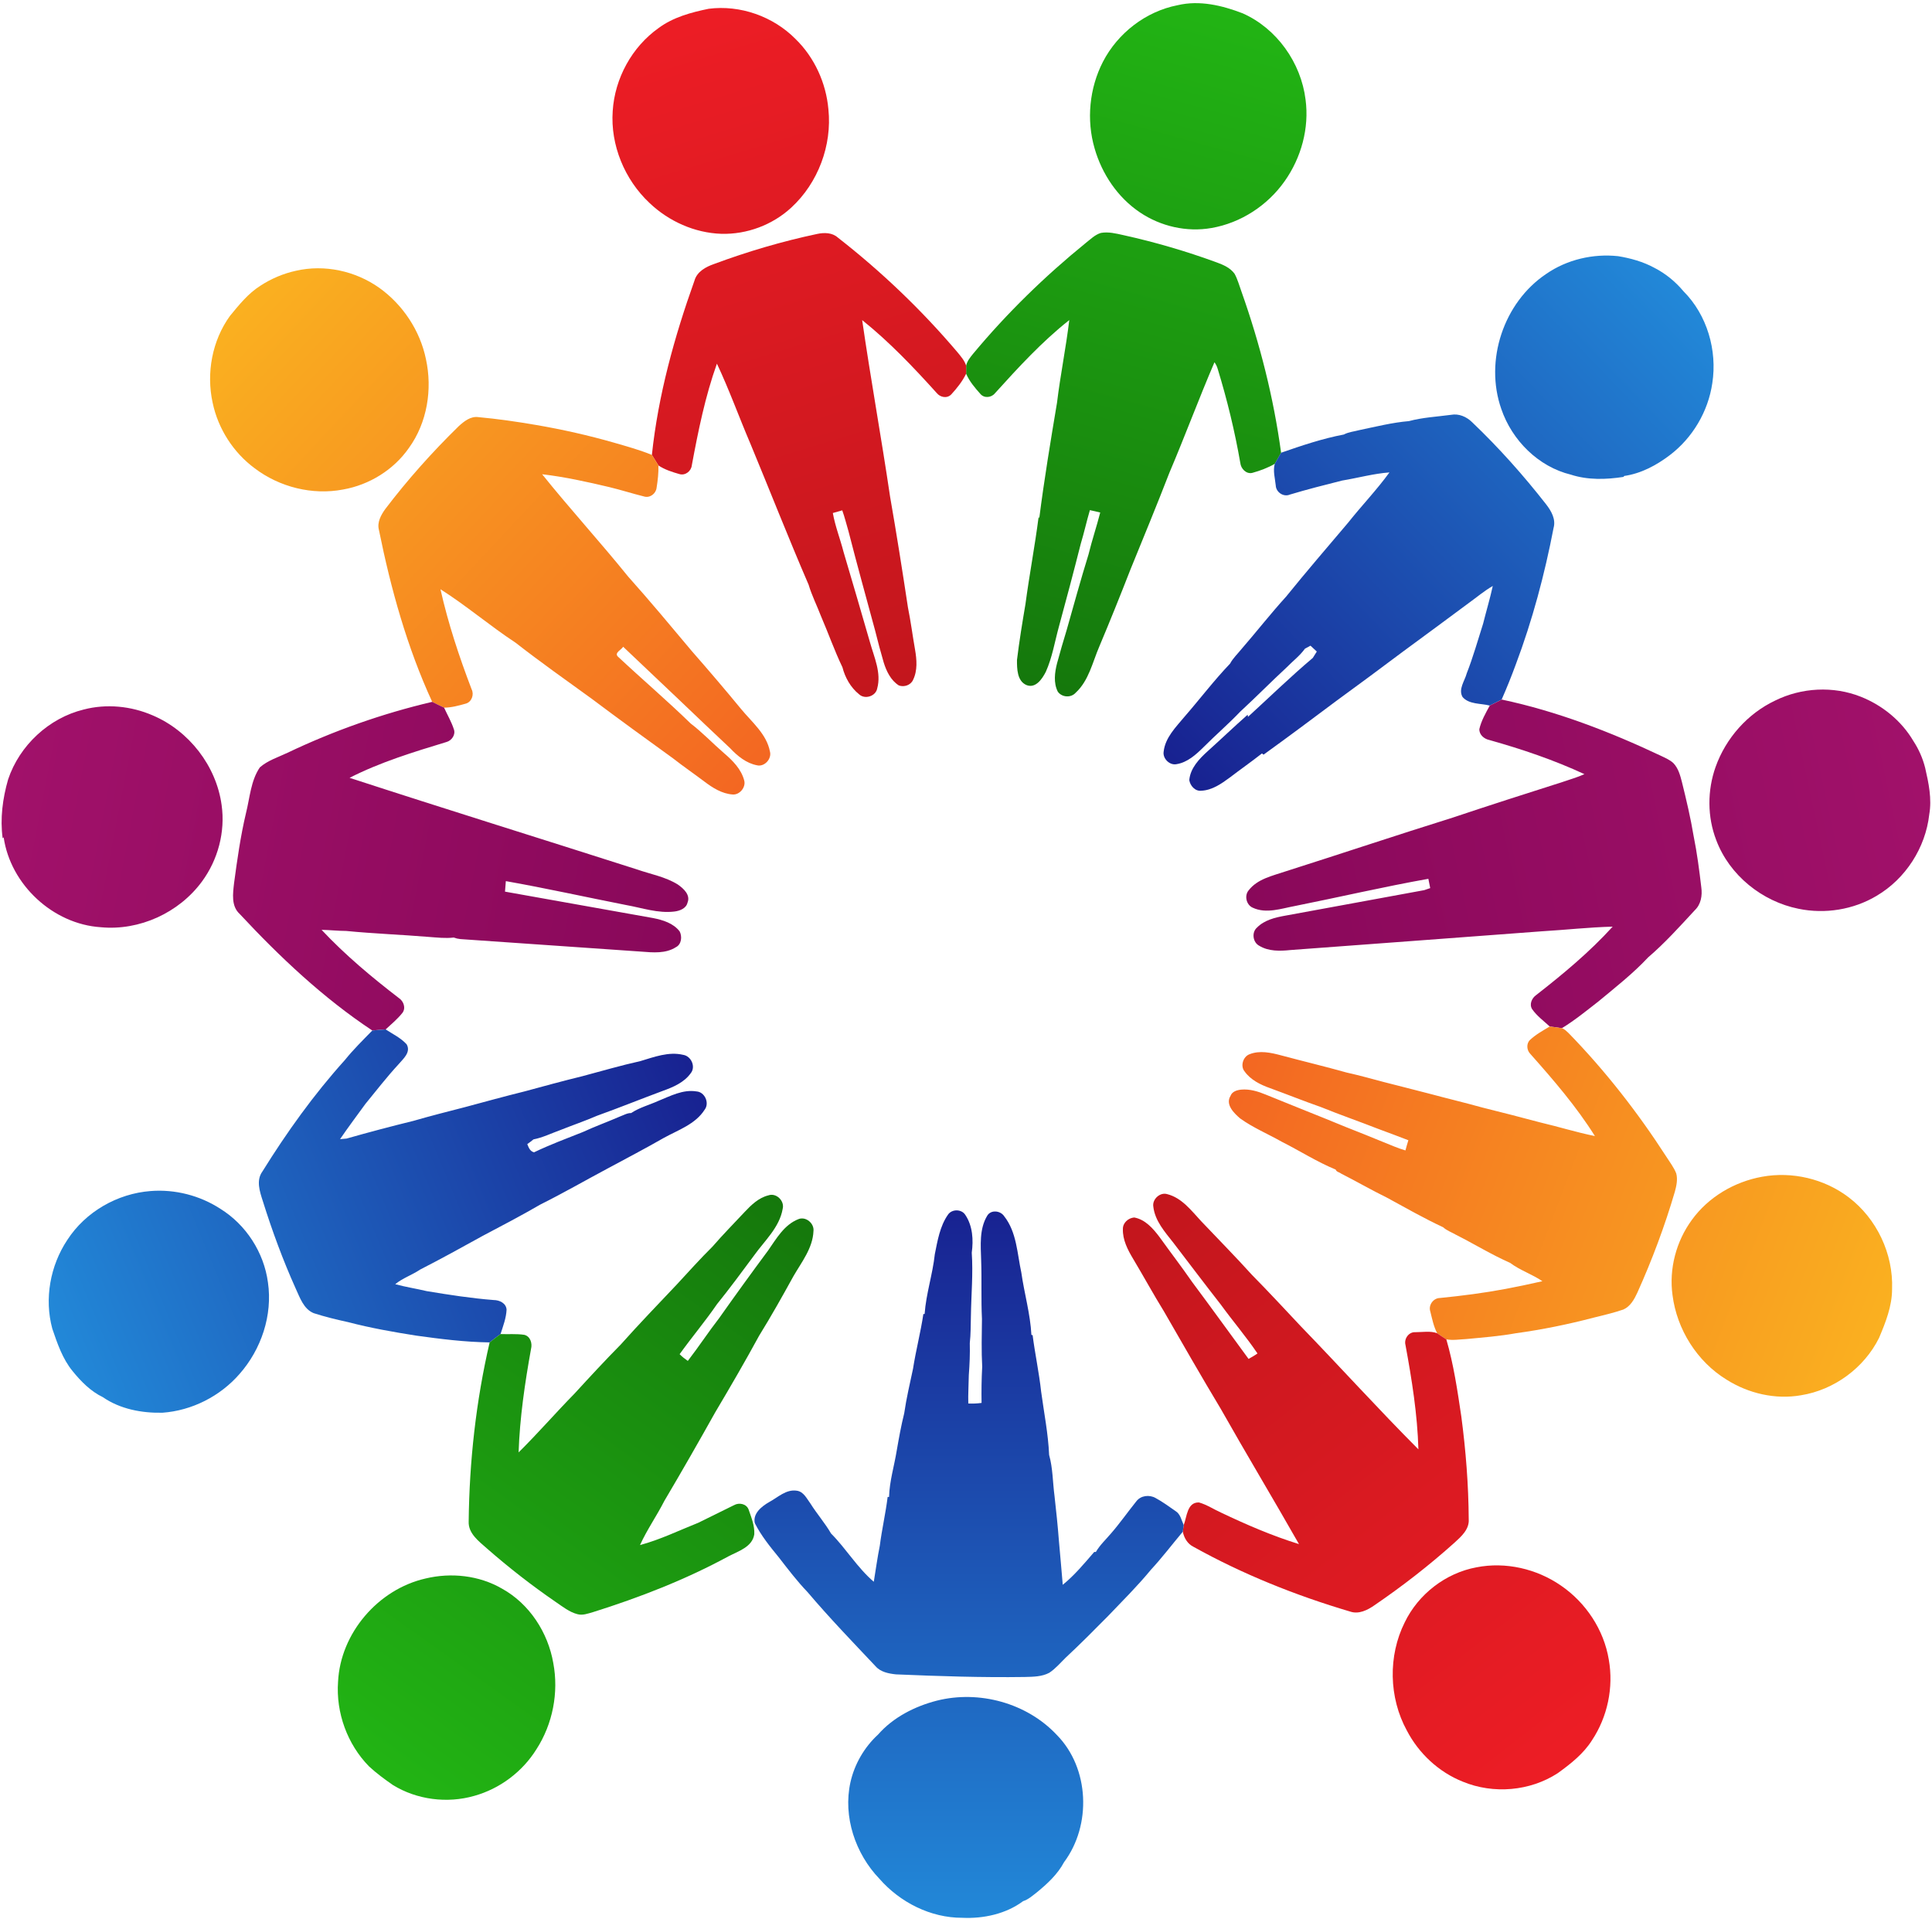<?xml version="1.0" encoding="UTF-8"?><svg xmlns="http://www.w3.org/2000/svg" xmlns:xlink="http://www.w3.org/1999/xlink" height="1603.4" preserveAspectRatio="xMidYMid meet" version="1.0" viewBox="-187.6 -294.9 1614.5 1603.4" width="1614.5" zoomAndPan="magnify"><linearGradient gradientUnits="userSpaceOnUse" id="a" x1="842.44" x2="687.67" xlink:actuate="onLoad" xlink:show="other" xlink:type="simple" xmlns:xlink="http://www.w3.org/1999/xlink" y1="-283.31" y2="277.99"><stop offset="0" stop-color="#22B414"/><stop offset="1" stop-color="#15780C"/></linearGradient><path d="m886.01-143.61c-14.265 20.345-36.698 35.02-61.257 39.235-20.624 3.636-42.46-1.38-59.765-13.053-18.554-12.456-31.72-32.055-37.855-53.407-6.974-23.869-4.401-50.348 6.955-72.446 12.382-23.944 35.766-42.069 62.302-47.253 18.405-4.382 37.277 0.13 54.526 6.788 28.512 12.68 48.708 41.267 52.493 72.092 3.17 23.832-3.599 48.484-17.398 68.045zm-41.976 77.406c-3.543-4.885-9.324-7.403-14.806-9.399-25.51-9.361-51.635-16.988-78.152-22.843-6.154-1.361-12.475-2.965-18.759-1.809-4.979 1.529-8.709 5.371-12.699 8.466-34.181 27.766-65.864 58.647-94.04 92.511-2.424 3.002-5.016 6.098-5.8 9.958-0.019 2.238-0.037 4.457-0.019 6.695 2.741 6.396 7.366 11.822 11.972 16.969 3.226 3.729 9.156 3.04 12.121-0.634 19.487-21.538 39.272-43.132 62.097-61.146-2.741 23.086-7.459 45.91-10.238 68.996-5.37 32.111-10.741 64.316-14.843 96.632l-0.522-1.231c-3.133 24.41-7.776 48.596-11.021 73.005-2.629 15.478-5.165 30.992-7.067 46.563-0.037 7.273 0.056 17.622 7.888 20.997 7.702 3.114 13.184-5.165 16.186-11.021 5.408-12.028 7.496-25.23 10.984-37.892 6.266-22.974 12.382-45.985 18.219-69.089 2.816-9.305 4.885-18.816 7.645-28.158 2.853 0.671 5.743 1.305 8.634 1.977-3.021 11.804-6.937 23.347-9.827 35.188-6.489 20.941-12.289 42.106-18.275 63.197-2.853 9.156-5.426 18.386-7.981 27.617-1.958 7.683-3.095 16.373 0.634 23.72 3.394 4.774 10.927 5.352 14.918 0.895 10.965-10.07 14.06-25.417 19.748-38.619 8.951-21.24 17.566-42.647 25.939-64.129 11.002-27.002 22.153-53.985 32.671-81.154 12.997-30.564 24.54-61.742 37.631-92.25 1.287 1.734 2.201 3.655 2.779 5.762 7.869 25.734 14.228 51.915 18.834 78.432 0.503 4.755 4.979 9.454 10.032 8.224 6.508-1.79 12.942-4.196 18.816-7.59 1.771-3.04 3.506-6.117 5.221-9.212-6.21-45.892-17.641-91-33.1-134.64-1.865-5.035-3.189-10.312-5.818-14.993z" fill="url(#a)"/><linearGradient gradientUnits="userSpaceOnUse" id="b" x1="558.47" x2="386.77" xlink:actuate="onLoad" xlink:show="other" xlink:type="simple" xmlns:xlink="http://www.w3.org/1999/xlink" y1="278.12" y2="-286.44"><stop offset="0" stop-color="#C3161D"/><stop offset="1" stop-color="#ED1D25"/></linearGradient><path d="m415.21-99.527c-22.34-0.728-43.99-10.462-60.101-25.827-20.736-19.468-32.689-48.316-30.694-76.791 1.716-27.244 16.037-53.519 38.358-69.332 12.196-9.044 27.207-13.091 41.864-16.093 26.33-3.375 53.891 6.396 72.539 25.23 15.85 15.44 25.547 36.754 27.487 58.721 3.152 30.209-8.652 61.612-31.011 82.18-15.683 14.489-37.109 22.507-58.442 21.911zm197.33 98.981c-29.874-35.262-63.495-67.374-99.951-95.811-4.699-4.252-11.412-4.308-17.268-3.077-29.295 6.21-58.106 14.676-86.189 25.118-6.881 2.387-14.265 6.359-16.391 13.911-16.82 47.085-30.321 95.792-35.58 145.62 1.846 2.89 3.655 5.837 5.445 8.802 5.277 3.524 11.487 5.501 17.566 7.235 4.867 1.454 9.827-2.424 10.35-7.31 5.333-28.68 11.151-57.472 20.978-84.977 10.275 21.78 18.424 44.53 27.897 66.684 16.335 39.328 31.85 79.01 48.745 118.08 2.685 9.007 6.974 17.454 10.331 26.237 6.135 14.191 11.244 28.811 17.939 42.74 2.182 8.578 6.843 16.876 13.799 22.47 4.83 4.625 13.986 1.79 15.235-4.792 3.599-13.091-2.555-26.032-6.005-38.47-7.31-25.174-14.582-50.367-22.079-75.486-2.797-10.946-7.03-21.519-8.988-32.652 2.611-0.727 5.24-1.455 7.869-2.219 2.051 5.706 3.487 11.617 5.203 17.436 7.105 27.822 14.825 55.495 22.321 83.224 2.182 8.876 4.569 17.715 7.123 26.498 2.294 7.329 5.93 14.881 12.624 19.132 4.345 1.641 9.921-0.187 11.878-4.587 3.897-7.888 3.114-17.063 1.66-25.454-2.07-11.692-3.543-23.459-5.911-35.076-4.681-30.955-9.566-61.91-14.955-92.734-7.273-49.211-16.186-98.198-23.31-147.43 22.713 18.2 42.89 39.384 62.339 60.978 2.965 3.655 8.69 4.755 12.158 1.082 4.755-5.203 9.286-10.872 12.382-17.249-0.019-2.238 0-4.457 0.019-6.695-1.343-4.326-4.438-7.776-7.235-11.226z" fill="url(#b)"/><linearGradient gradientUnits="userSpaceOnUse" id="c" x1="803.71" x2="1219.6" xlink:actuate="onLoad" xlink:show="other" xlink:type="simple" xmlns:xlink="http://www.w3.org/1999/xlink" y1="351.41" y2="-48.578"><stop offset="0" stop-color="#182291"/><stop offset="1" stop-color="#2288D8"/></linearGradient><path d="m1243.3 25.318c-3.45 23.701-16.559 45.78-35.654 60.213-11.133 8.447-24.018 15.291-37.966 17.286l-0.578 0.783c-14.545 2.256-29.836 2.723-43.99-1.883-27.151-6.601-49.211-28.68-58.143-54.898-14.172-40.409 1.921-88.986 37.519-112.82 17.398-12.028 39.141-17.082 60.12-14.844 10.461 1.716 20.811 4.606 30.191 9.678 9.398 4.811 17.678 11.561 24.447 19.673 19.729 19.766 28.326 49.416 24.056 76.81zm-200.63 32.652c-4.681-4.625-11.151-7.496-17.809-6.229-11.655 1.567-23.832 2.182-35.057 5.24-13.949 1.175-27.58 4.643-41.248 7.478-4.382 1.193-9.137 1.566-13.165 3.729-17.92 3.375-35.281 9.268-52.474 15.235-1.716 3.095-3.45 6.172-5.221 9.212-1.678 5.874 0.205 12.158 0.802 18.125 0.243 5.688 6.527 9.921 11.879 7.59 14.396-4.345 28.978-8 43.56-11.692 13.203-2.163 26.181-5.818 39.57-6.806-10.611 14.657-23.235 27.748-34.461 41.92-17.398 20.55-34.983 40.95-51.896 61.873-12.867 14.154-24.652 29.239-37.184 43.691-3.245 4.065-7.179 7.664-9.641 12.289-13.501 14.116-25.323 29.743-38.153 44.474-7.142 8.634-16.018 17.268-17.342 28.997-1.007 5.725 4.923 11.711 10.685 10.555 9.137-1.417 16.298-7.981 22.657-14.247 10.032-10.088 20.848-19.356 30.657-29.668 13.147-12.102 25.696-24.857 38.806-36.997 5.054-5.203 11.002-9.641 15.235-15.571 1.529-0.858 3.077-1.697 4.643-2.536 1.715 1.659 3.487 3.301 5.296 4.904-1.1 1.79-2.238 3.562-3.375 5.352-18.637 15.707-36.131 32.777-54.132 49.214-0.1-0.597-0.199-1.192-0.301-1.78-11.282 9.958-22.135 20.363-33.305 30.414-7.123 6.434-14.564 14.154-15.459 24.205 0.709 4.699 4.867 9.473 9.995 8.895 9.044-0.392 16.802-5.818 23.85-11.021 8.901-6.804 18.094-13.217 26.894-20.144 0.428 0.353 0.855 0.707 1.319 1.036 20.643-14.899 41.062-30.097 61.425-45.37 18.499-13.52 36.96-27.114 55.272-40.894 18.424-13.482 36.754-27.095 55.104-40.689 6.545-4.699 12.718-9.995 19.766-14.004-2.331 10.592-5.464 20.997-8.093 31.533-4.438 13.836-8.335 27.86-13.65 41.398-1.66 6.377-7.291 13.333-3.506 19.86 5.482 6.303 15.198 5.184 22.694 7.123 3.338-1.622 6.676-3.282 9.957-5.016 4.252-9.585 8.149-19.338 11.767-29.165 13.948-37.053 24.167-75.448 31.645-114.31 2.014-7.179-1.921-14.06-6.154-19.543-18.983-24.298-39.533-47.384-61.854-68.66z" fill="url(#c)"/><linearGradient gradientUnits="userSpaceOnUse" id="d" x1="440.99" x2="18.62" xlink:actuate="onLoad" xlink:show="other" xlink:type="simple" xmlns:xlink="http://www.w3.org/1999/xlink" y1="352.77" y2="-42.559"><stop offset="0" stop-color="#F36722"/><stop offset="1" stop-color="#FAB020"/></linearGradient><path d="m99.095 114.14c-25.678 4.904-53.108-1.995-73.863-17.734-17.846-13.184-30.582-33.044-35.132-54.768-5.426-24.783-0.448-51.99 14.508-72.614 7.552-9.175 15.16-18.685 25.305-25.118 9.1-5.93 19.244-10.275 29.855-12.568 23.869-5.482 49.733 0.168 69.63 14.303 19.71 14.135 34.013 35.71 38.936 59.504 5.52 25.249 1.081 53.052-14.172 74.199-12.755 18.331-33.118 30.936-55.066 34.796zm345.97 230.45c-9.026-1.697-16.391-7.776-22.526-14.284-14.079-13.258-28.12-26.554-42.069-39.924-15.757-14.974-31.552-29.929-47.328-44.866-1.361 2.517-7.459 4.96-4.513 8.112 20.102 18.871 41.174 36.754 60.903 55.999 9.883 7.534 18.498 16.69 27.915 24.82 7.217 6.172 14.433 13.37 16.876 22.881 1.511 5.613-3.897 12.196-9.771 11.636-8.82-0.634-16.578-5.52-23.44-10.722-8.69-6.564-17.659-12.699-26.218-19.412-22.694-16.41-45.407-32.838-67.784-49.677-21.407-15.515-43.058-30.769-63.868-47.011-21.463-14.098-41.099-30.955-62.768-44.68 6.415 28.531 15.608 56.353 26.051 83.635 2.2 4.364 0.093 10.443-4.718 11.897-5.967 1.697-12.102 3.375-18.312 3.431-3.357-1.529-6.638-3.207-9.92-4.848-21.035-45.668-34.591-94.506-44.53-143.7-1.678-6.322 1.734-12.438 5.296-17.417 18.685-24.578 39.309-47.663 61.388-69.238 4.438-4.047 9.865-8.429 16.279-7.59 16.317 1.492 32.54 3.841 48.689 6.62 21.78 3.748 43.393 8.615 64.651 14.694 10.704 3.095 21.482 6.061 31.813 10.275 1.846 2.89 3.655 5.837 5.445 8.802 0.186 6.266-0.541 12.531-1.529 18.722-0.559 4.867-5.594 8.69-10.443 7.217-9.697-2.405-19.226-5.464-28.922-7.813-18.592-4.401-37.295-8.559-56.279-10.778 23.31 29.034 48.502 56.558 71.905 85.537 18.2 20.344 35.692 41.379 53.239 62.302 13.93 15.906 27.692 31.999 41.118 48.335 9.007 10.965 21.333 20.885 24.111 35.524 1.678 6.06-4.531 12.96-10.741 11.524zm-204.83-108.4c-0.514-1.226-0.916-2.489-1.098-3.818 0.182 1.329 0.584 2.592 1.098 3.818z" fill="url(#d)"/><linearGradient gradientUnits="userSpaceOnUse" id="e" x1="855.69" x2="1421.3" xlink:actuate="onLoad" xlink:show="other" xlink:type="simple" xmlns:xlink="http://www.w3.org/1999/xlink" y1="477.66" y2="356.51"><stop offset="0" stop-color="#89085A"/><stop offset="1" stop-color="#A1116A"/></linearGradient><path d="m1424.6 385.68c-3.096 27.804-19.822 53.78-43.971 67.971-19.356 11.599-43.132 15.403-65.211 10.834-30.47-6.098-57.752-27.99-68.772-57.248-7.571-19.524-7.571-41.64-0.578-61.313 8.559-24.018 26.722-44.549 49.826-55.458 22.004-10.853 48.54-12.289 71.42-3.207 18.069 7.123 34.05 20.121 43.971 36.941 4.531 6.9 7.907 14.545 9.92 22.582 2.909 12.699 5.706 25.846 3.394 38.899zm-196.88 18.144c-2.518-15.235-6.079-30.265-9.79-45.239-1.436-5.576-3.002-11.45-7.049-15.72-3.002-2.872-6.918-4.438-10.554-6.228-42.554-20.102-86.898-37.221-133.01-46.992-3.282 1.734-6.62 3.394-9.957 5.016-3.413 6.284-7.105 12.643-8.727 19.673-0.149 4.774 4.01 8.224 8.354 9.119 27.095 7.608 53.91 16.671 79.457 28.531-6.004 2.741-12.382 4.457-18.573 6.638-30.62 9.734-61.202 19.543-91.672 29.743-46.675 14.582-93.052 30.116-139.67 44.922-10.834 3.692-23.254 6.191-30.657 15.757-3.767 4.401-2.014 12.158 3.319 14.508 11.393 5.333 23.925 0.709 35.505-1.417 37.146-7.422 74.05-16.056 111.33-22.694 0.485 2.573 1.007 5.165 1.548 7.757-1.25 0.429-3.748 1.287-4.998 1.716-38.768 7.049-77.499 14.321-116.29 21.352-8.391 1.51-17.342 3.636-23.496 9.958-4.587 3.972-3.468 12.326 1.865 15.142 7.776 4.774 17.324 4.513 26.088 3.599 70.04-5.259 140.08-10.312 210.12-15.664 19.729-1.156 39.421-3.394 59.169-3.879-19.207 21.165-41.323 39.533-63.831 57.099-3.692 2.555-6.079 7.813-3.394 11.934 3.972 5.632 9.641 9.79 14.676 14.415 3.375 0.429 6.769 0.821 10.144 1.38 10.778-6.583 20.568-14.601 30.508-22.34 14.228-11.785 28.904-23.291 41.528-36.792 14.042-12.028 26.461-25.846 39.011-39.421 5.165-4.867 6.378-12.289 5.445-19.058-1.697-14.321-3.525-28.661-6.396-42.815z" fill="url(#e)"/><linearGradient gradientUnits="userSpaceOnUse" id="f" x1="384.5" x2="-183.03" xlink:actuate="onLoad" xlink:show="other" xlink:type="simple" xmlns:xlink="http://www.w3.org/1999/xlink" y1="474.6" y2="364.63"><stop offset="0" stop-color="#89085A"/><stop offset="1" stop-color="#A1116A"/></linearGradient><path d="m386.92 459.38c-1.119 4.83-6.452 6.825-10.853 7.385-13.743 1.716-27.095-3.058-40.484-5.426-33.491-6.583-66.852-14.023-100.47-19.972-0.205 2.928-0.448 5.837-0.709 8.783 41.248 7.347 82.497 14.75 123.75 22.079 8.149 1.622 17.007 4.289 22.228 11.189 2.163 4.177 1.566 10.76-3.058 13.09-8.578 5.557-19.282 4.55-28.96 3.767-50.442-3.431-100.88-6.974-151.31-10.48-1.883-0.186-3.711-0.615-5.464-1.287-6.9 0.839-13.818-0.019-20.68-0.503-23.048-1.921-46.172-2.741-69.183-4.997-6.881-0.019-13.725-0.821-20.587-0.932 19.673 20.96 41.808 39.514 64.595 57.006 3.916 2.555 5.986 8.242 3.021 12.289-4.103 5.184-9.231 9.436-14.079 13.911-3.729 0.242-7.44 0.541-11.151 0.914-41.118-27.263-77.276-61.388-110.82-97.396-7.235-6.564-5.688-17.007-4.718-25.678 2.629-19.636 5.408-39.328 9.976-58.609 3.226-12.811 3.972-27.002 11.562-38.172 6.601-5.837 15.328-8.485 23.16-12.233 38.619-18.405 79.252-32.745 120.89-42.535 3.282 1.641 6.564 3.319 9.92 4.848 2.741 6.005 6.117 11.729 8.168 18.032 1.678 4.494-1.734 9.417-6.098 10.648-27.524 8.373-55.346 16.839-81.043 29.948 79.812 26.032 160.03 50.889 239.99 76.492 11.431 4.009 23.776 6.135 34.2 12.587 4.811 3.319 10.909 8.764 8.205 15.254zm-446.93-156.51c-18.014-7.813-38.601-9.865-57.658-4.886-29.109 7.123-53.63 30.004-63.141 58.367-4.587 15.962-6.806 32.708-4.569 49.248l0.839-0.821c5.725 39.552 41.23 72.558 81.192 75.113 32.298 3.095 65.322-12.084 84.492-38.153 13.389-18.181 19.636-41.566 16.447-63.961-4.438-32.708-27.281-62.041-57.602-74.908z" fill="url(#f)"/><linearGradient gradientUnits="userSpaceOnUse" id="g" x1="844.8" x2="1383.7" xlink:actuate="onLoad" xlink:show="other" xlink:type="simple" xmlns:xlink="http://www.w3.org/1999/xlink" y1="608.79" y2="813.91"><stop offset="0" stop-color="#F36722"/><stop offset="1" stop-color="#FAB020"/></linearGradient><path d="m1212 700.94c-8.466 28.81-19.021 56.987-31.347 84.362-2.536 5.501-5.855 11.506-11.673 14.042-8.186 2.797-16.615 4.755-24.988 6.825-21.296 5.576-42.927 9.995-64.745 12.979-13.669 2.48-27.524 3.543-41.342 4.848-5.632 0.28-11.338 1.268-16.913 0.261-2.611-1.604-5.109-3.357-7.59-5.091-3.002-5.632-4.196-12.028-5.744-18.144-1.79-5.315 2.48-11.282 8.093-11.319 18.293-1.827 36.549-4.158 54.637-7.552 10.349-1.977 20.662-4.103 30.936-6.471-8.54-5.818-18.759-9.119-26.927-15.291-15.496-6.825-29.967-15.776-45.09-23.403-3.636-2.126-7.814-3.543-10.946-6.396-15.981-7.459-31.328-16.205-46.806-24.652-12.979-6.359-25.491-13.613-38.377-20.158-1.473-1.175-4.047-1.436-4.587-3.375-15.701-6.471-30.116-15.72-45.276-23.366-11.487-6.508-23.832-11.636-34.554-19.356-5.221-4.457-12.568-11.636-8.056-18.909 1.324-3.636 5.426-4.83 8.914-5.184 7.142-0.671 14.154 1.529 20.699 4.233 10.387 4.289 20.867 8.373 31.272 12.643 11.897 4.792 23.832 9.51 35.673 14.452 10.462 4.065 20.867 8.317 31.291 12.568 6.042 2.424 12.028 5.091 18.312 6.918 0.746-2.872 1.585-5.706 2.443-8.522-8.41-3.319-17.324-6.508-25.51-9.604-15.72-6.154-31.682-11.673-47.309-18.014-14.34-5.035-28.456-10.685-42.741-15.906-8.037-2.853-16.186-6.825-21.277-13.948-3.748-4.475-1.343-12.289 3.991-14.34 8.559-3.487 18.014-1.38 26.592 0.914 18.218 4.886 36.568 9.249 54.712 14.34 10.424 2.312 20.718 5.184 31.048 7.925 13.09 3.245 26.107 6.732 39.197 10.032 14.247 3.841 28.624 7.235 42.871 11.207 16.223 3.972 32.41 8.242 48.577 12.494 15.31 3.58 30.321 8.298 45.743 11.412-15.515-24.727-34.684-46.955-54.041-68.735-2.965-3.04-3.413-8.466-0.261-11.543 4.867-4.587 10.797-7.851 16.522-11.245 3.375 0.429 6.769 0.821 10.144 1.38 2.312 0.69 3.972 2.592 5.725 4.177 30.619 31.458 57.733 66.236 81.527 103.1 2.89 4.606 6.359 8.97 8.354 14.098 1.343 5.035 0.168 10.368-1.175 15.31zm145.21 4.587c-20.326-15.459-47.234-21.724-72.315-17.137-23.123 4.177-44.866 16.951-58.703 36.102-13.072 17.864-19.17 40.857-16.13 62.824 3.636 28.606 20.456 55.458 45.09 70.581 18.275 11.562 40.801 16.857 62.227 13.091 27.71-4.42 52.773-22.788 65.267-47.906 5.464-12.979 10.89-26.461 10.89-40.782 1.137-29.445-12.83-59.001-36.326-76.772z" fill="url(#g)"/><linearGradient gradientUnits="userSpaceOnUse" id="h" x1="392.36" x2="-139.1" xlink:actuate="onLoad" xlink:show="other" xlink:type="simple" xmlns:xlink="http://www.w3.org/1999/xlink" y1="605.49" y2="825.53"><stop offset="0" stop-color="#182291"/><stop offset="1" stop-color="#2288D8"/></linearGradient><path d="m401.3 632.28c-7.739 12.307-22.414 17.1-34.535 23.85-15.422 8.839-31.197 17.081-46.862 25.51-18.685 9.977-37.053 20.55-56.017 30.004-15.795 9.175-32 17.659-48.167 26.181-17.286 9.585-34.629 19.114-52.232 28.139-6.694 4.513-14.545 7.067-20.811 12.214 8.671 2.35 17.566 3.711 26.312 5.781 18.592 3.096 37.221 5.986 56.036 7.459 4.793 0.019 10.387 2.629 10.704 8.037-0.317 7.011-2.909 13.743-5.053 20.382-3.114 2.238-6.135 4.569-9.1 6.974-20.55-0.28-41.006-2.834-61.332-5.669-18.983-2.984-37.966-6.322-56.558-11.188-9.809-2.163-19.617-4.494-29.183-7.59-8.391-3.487-11.45-12.923-14.974-20.512-10.722-23.813-19.729-48.353-27.542-73.266-2.518-7.813-5.688-17.156-0.336-24.54 20.4-32.82 43.02-64.409 68.922-93.145 7.049-8.764 15.104-16.671 22.955-24.708 3.711-0.373 7.422-0.671 11.151-0.914 5.967 3.916 12.699 7.086 17.548 12.457 3.804 6.676-2.984 12.177-6.881 16.783-9.716 10.536-18.48 21.892-27.561 32.969-7.123 9.79-14.377 19.468-21.221 29.482 1.361-0.131 4.084-0.354 5.445-0.485 18.517-5.277 37.165-10.2 55.868-14.788 14.228-4.121 28.606-7.757 42.946-11.45 16.727-4.513 33.454-9.081 50.255-13.258 15.962-4.345 31.925-8.708 47.999-12.624 16.13-4.289 32.167-9.007 48.446-12.606 11.506-3.45 23.664-8.112 35.785-5.24 6.732 1.026 10.741 10.014 6.284 15.403-5.538 7.758-14.713 11.617-23.384 14.732-18.274 6.788-36.363 14.116-54.712 20.699-10.219 4.401-20.755 8-31.086 12.121-7.366 2.648-14.471 6.191-22.19 7.683-1.641 1.436-3.431 2.667-5.184 3.953 1.156 2.834 2.275 6.079 5.669 6.844 13.258-6.359 27.095-11.524 40.764-16.932 10.182-4.718 20.755-8.503 31.048-12.997 3.021-1.081 6.005-2.946 9.324-2.872 6.899-4.606 15.048-6.713 22.545-10.088 10.2-4.103 20.68-9.827 32.055-7.981 6.956 0.447 11.021 9.678 6.863 15.198zm-404.82 82.851c-17.081-11.095-37.836-16.391-58.125-14.806-27.878 2.107-54.488 17.324-69.723 40.894-14.284 21.463-19.3 49.155-12.531 74.124 4.233 12.401 8.54 25.193 16.988 35.486 7.011 8.634 15.104 16.876 25.268 21.743 14.359 9.958 32.615 13.408 49.882 12.997 24.578-1.79 48.111-13.762 64.278-32.316 18.219-20.606 27.804-49.155 23.794-76.567-3.338-25.062-18.33-48.26-39.831-61.556z" fill="url(#h)"/><linearGradient gradientUnits="userSpaceOnUse" id="i" x1="763.77" x2="1122.7" xlink:actuate="onLoad" xlink:show="other" xlink:type="simple" xmlns:xlink="http://www.w3.org/1999/xlink" y1="717.21" y2="1178.7"><stop offset="0" stop-color="#C3161D"/><stop offset="1" stop-color="#ED1D25"/></linearGradient><path d="m1027.9 994.14c-21.109 18.946-43.561 36.363-66.982 52.362-5.799 4.046-13.109 7.702-20.289 5.203-45.332-13.408-89.527-31.086-130.85-54.078-4.961-2.405-7.888-7.403-8.951-12.624 0.242-1.883 0.485-3.729 0.746-5.576 2.741-6.844 2.723-19.132 12.718-18.89 6.583 1.827 12.326 5.725 18.517 8.503 21.146 10.051 42.722 19.394 65.099 26.312-21.519-37.855-43.99-75.187-65.416-113.1-16.149-26.871-31.72-54.097-47.365-81.248-8.913-14.47-17.063-29.37-25.771-43.952-4.55-7.571-8.895-15.925-8.597-25.006-0.093-5.184 4.513-9.193 9.436-9.622 9.23 1.66 15.776 9.193 21.146 16.317 9.025 12.587 18.48 24.876 27.3 37.612 15.888 21.296 31.403 42.852 47.141 64.26 2.517-1.436 5.091-2.834 7.44-4.569-9.51-14.098-20.643-27.02-30.6-40.782-13.352-17.081-26.424-34.386-39.589-51.598-7.123-9.1-15.515-18.386-16.857-30.358-1.007-6.098 5.594-12.214 11.617-10.387 12.214 3.077 20.177 13.762 28.344 22.564 14.172 14.955 28.661 29.612 42.479 44.903 13.874 14.079 27.319 28.568 40.857 42.983 32.95 34.05 64.782 69.257 98.236 102.8-0.839-29.333-5.501-58.442-10.816-87.271-1.343-5.147 2.778-11.002 8.317-10.629 6.005 0.019 12.512-1.268 18.237 0.895 2.48 1.734 4.979 3.487 7.59 5.091 6.135 21.034 9.305 42.815 12.531 64.465 3.767 28.438 6.023 57.099 6.191 85.798 0.634 8.41-6.21 14.47-11.86 19.617zm128.93 97.844c-4.102-25.006-19.188-47.756-40.036-62.003-20.288-14.023-46.246-20.009-70.525-15.235-25.752 4.755-48.596 22.414-59.971 45.966-14.042 28.046-13.296 62.88 1.734 90.385 9.958 19.17 26.722 34.815 46.843 42.796 25.528 10.555 56.166 7.944 79.327-7.161 10.704-7.739 21.389-16.093 28.531-27.412 13.016-19.58 18.2-44.176 14.097-67.337z" fill="url(#i)"/><linearGradient gradientUnits="userSpaceOnUse" id="j" x1="471.77" x2="132.38" xlink:actuate="onLoad" xlink:show="other" xlink:type="simple" xmlns:xlink="http://www.w3.org/1999/xlink" y1="712.72" y2="1188.2"><stop offset="0" stop-color="#15780C"/><stop offset="1" stop-color="#22B414"/></linearGradient><path d="m479.6 723.82c-11.841 4.643-18.405 16.279-25.324 26.2-13.799 18.61-27.412 37.388-40.763 56.316-9.1 11.748-17.249 24.186-26.331 35.934-2.443-1.678-4.774-3.506-6.843-5.613 10.144-14.153 21.407-27.487 31.253-41.826 10.704-13.258 20.81-26.983 30.955-40.67 8.802-12.307 21.24-23.403 23.906-38.936 1.772-6.676-5.389-13.631-11.934-11.282-8.131 1.995-14.34 8.018-19.897 13.93-8.988 9.622-18.256 19.002-26.871 28.96-10.275 10.144-19.897 20.941-29.724 31.533-15.739 16.634-31.664 33.137-46.899 50.237-13.128 13.277-25.808 27.002-38.414 40.764-15.888 16.205-30.787 33.379-46.936 49.36 0.988-29.053 5.24-57.901 10.387-86.469 1.212-4.643-0.522-10.555-5.669-11.785-6.564-0.988-13.24-0.354-19.822-0.634-3.114 2.238-6.135 4.569-9.1 6.974-11.375 49.006-16.951 99.28-17.51 149.57-0.485 10.032 8.447 16.559 15.179 22.545 18.312 16.037 37.556 31.048 57.64 44.829 5.725 3.879 11.282 8.41 18.125 10.163 4.345 1.194 8.746-0.559 12.904-1.716 38.955-12.233 77.257-27.132 113.21-46.619 8.243-4.326 20.009-7.813 21.613-18.461 0.392-7.123-2.462-14.004-4.737-20.624-1.772-4.848-7.925-6.079-12.121-3.729-9.995 4.904-20.009 9.827-29.985 14.769-16.13 6.415-31.85 14.116-48.652 18.61 5.799-12.792 13.948-24.335 20.307-36.848 14.508-24.503 28.662-49.248 42.554-74.087 12.55-21.146 24.95-42.423 36.698-64.036 10.014-16.186 19.375-32.82 28.55-49.509 6.843-11.897 16.261-23.552 16.839-37.836 0.802-6.471-6.452-12.568-12.587-10.014z" fill="url(#j)"/><linearGradient gradientUnits="userSpaceOnUse" id="k" x1="472.75" x2="133.37" xlink:actuate="onLoad" xlink:show="other" xlink:type="simple" xmlns:xlink="http://www.w3.org/1999/xlink" y1="713.42" y2="1188.9"><stop offset="0" stop-color="#15780C"/><stop offset="1" stop-color="#22B414"/></linearGradient><path d="m231.96 1032.6c-19.151-11.133-42.61-13.65-64.017-8.485-39.514 9.007-71.066 45.649-73.043 86.282-1.846 25.827 7.757 52.269 25.92 70.749 6.172 5.706 12.979 10.722 19.897 15.515 20.028 12.345 45.332 15.552 67.933 9.1 21.389-5.949 40.298-20.121 52.027-38.974 13.631-21.09 18.741-47.402 14.079-72.073-4.438-25.529-19.916-49.435-42.796-62.115z" fill="url(#k)"/><linearGradient gradientUnits="userSpaceOnUse" id="l" x1="622.23" x2="622.23" xlink:actuate="onLoad" xlink:show="other" xlink:type="simple" xmlns:xlink="http://www.w3.org/1999/xlink" y1="716.5" y2="1306.8"><stop offset="0" stop-color="#182291"/><stop offset="1" stop-color="#2288D8"/></linearGradient><path d="m801.57 979.42c-0.261 1.846-0.503 3.692-0.746 5.576-8.932 10.666-17.361 21.762-26.815 31.981-11.021 13.408-23.403 25.659-35.375 38.209-11.748 11.897-23.552 23.776-35.785 35.169-4.364 4.326-8.429 9.081-13.576 12.513-6.228 3.357-13.557 3.338-20.456 3.524-35.934 0.541-71.868-0.671-107.76-2.182-6.117-0.671-12.792-1.939-17.006-6.806-19.188-20.363-38.638-40.503-56.726-61.854-8.783-9.156-16.484-19.282-24.242-29.295v-1e-4c-7.31-8.932-14.694-18.051-19.897-28.4-1.883-8.037 5.762-14.06 11.953-17.603 7.291-3.897 14.191-10.909 23.123-9.51 5.706 0.765 8.317 6.583 11.393 10.722 5.389 8.578 12.121 16.242 17.212 25.025 12.568 12.606 22.041 28.699 35.729 40.335 1.678-10.051 3.002-20.177 5.035-30.153 1.716-13.65 4.886-27.076 6.545-40.726l1.175 0.019c0.373-13.202 4.364-25.958 6.452-38.955 1.809-10.35 3.655-20.718 6.21-30.918 1.809-12.531 4.737-24.857 7.366-37.239 2.387-15.347 6.359-30.396 8.652-45.761h1.044c1.193-16.895 6.713-33.155 8.522-49.994 2.294-11.338 4.233-23.347 11.002-33.025 3.301-4.848 11.412-4.755 14.508 0.242 6.154 9.175 6.825 20.904 5.352 31.552 1.212 17.603-0.448 35.244-0.708 52.847-0.205 7.552-0.075 15.16-0.932 22.694 0.242 8.914-0.149 17.846-0.821 26.741-0.093 7.907-0.653 15.794-0.429 23.72 3.692 0.186 7.403 0.037 11.095-0.485-0.186-10.107-0.018-20.214 0.522-30.302-0.727-13.277-0.354-26.592-0.205-39.869-0.802-16.373-0.075-32.764-0.672-49.155-0.373-12.363-1.603-25.957 5.016-36.997 3.021-5.296 11.077-4.457 14.21 0.298 10.536 13.333 10.89 31.216 14.359 47.16 2.462 17.398 7.515 34.461 8.41 52.045l1.007 0.168c2.033 15.813 5.426 31.44 7.142 47.309 2.387 17.585 5.893 35.076 6.657 52.81 3.114 10.872 3.002 22.955 4.513 34.312 1.38 12.401 2.723 24.839 3.655 37.295 1.212 12.289 2.088 24.615 3.226 36.904 9.865-8 18.032-17.846 26.293-27.449l1.361 0.019c3.338-5.762 8.279-10.312 12.55-15.347 7.552-8.671 14.135-18.126 21.351-27.076 3.692-4.793 10.797-5.594 15.962-2.704 5.874 3.189 11.3 7.161 16.783 10.984 4.084 2.536 4.867 7.571 6.769 11.636zm-206.26 146.74c-18.461 4.737-36.494 13.93-49.174 28.363-11.45 10.554-19.692 24.708-23.067 39.924-6.322 28.661 4.102 59.579 24.186 80.52 17.249 19.748 42.834 32.726 69.276 32.652 17.678 0.839 36.531-3.226 50.852-13.911 4.364-1.38 7.813-4.55 11.375-7.272 8.802-7.217 17.435-15.123 22.825-25.286 23.086-30.899 21.314-78.618-6.098-106.38-25.025-26.666-64.894-37.5-100.17-28.606z" fill="url(#l)"/></svg>